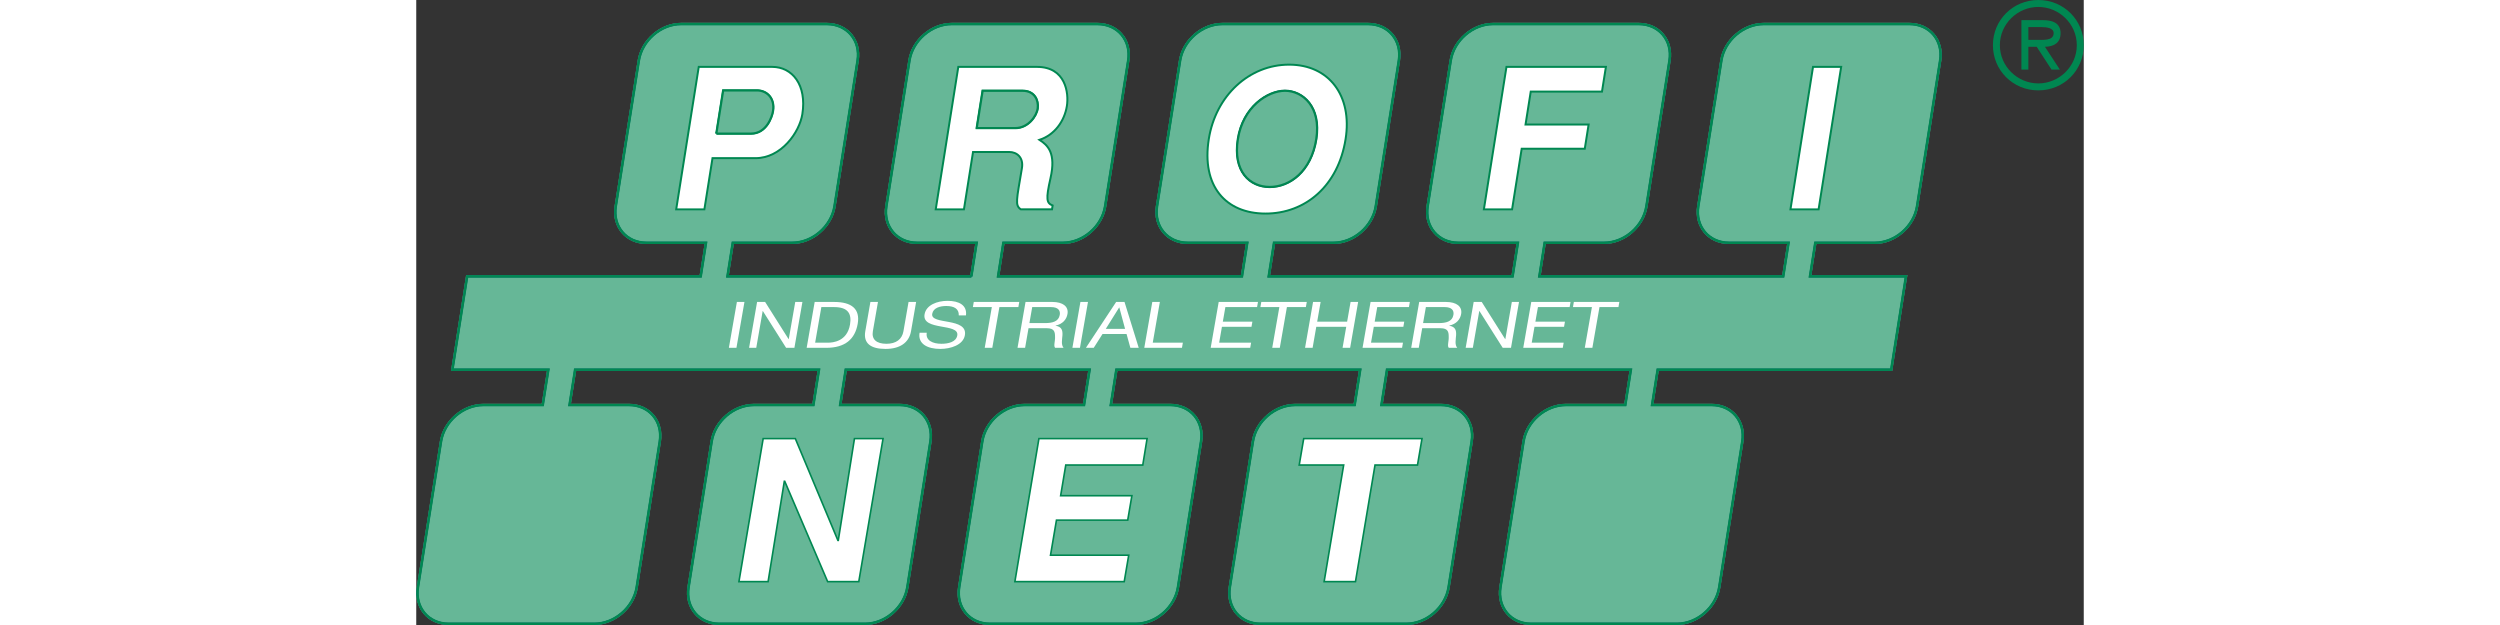 <?xml version="1.0" encoding="UTF-8"?>
<!DOCTYPE svg PUBLIC "-//W3C//DTD SVG 1.1//EN" "http://www.w3.org/Graphics/SVG/1.1/DTD/svg11.dtd">
<svg xmlns="http://www.w3.org/2000/svg" xml:space="preserve" width="1200px" height="300px" style="shape-rendering:geometricPrecision; text-rendering:geometricPrecision; image-rendering:optimizeQuality; fill-rule:evenodd; clip-rule:evenodd"
viewBox="0 0 639.822 239.812"
 xmlns:xlink="http://www.w3.org/1999/xlink">
 <rect x="0" y="0" width="639.822" height="239.812" fill="#333333" stroke="none"/>
 <defs>
  <style type="text/css">
   <![CDATA[
    .str5 {stroke:#008751;stroke-width:0.629}
    .str1 {stroke:#004A83;stroke-width:0.765}
    .str2 {stroke:#008751;stroke-width:0.765}
    .str4 {stroke:#00704F;stroke-width:0.958}
    .str3 {stroke:#008751;stroke-width:0.958}
    .str0 {stroke:#66B797;stroke-width:0.958}
    .fil3 {fill:none;fill-rule:nonzero}
    .fil15 {fill:white}
    .fil16 {fill:#008751}
    .fil6 {fill:#1761A3;fill-rule:nonzero}
    .fil7 {fill:#2064A6;fill-rule:nonzero}
    .fil8 {fill:#2866A7;fill-rule:nonzero}
    .fil9 {fill:#2E68A9;fill-rule:nonzero}
    .fil10 {fill:#336AAA;fill-rule:nonzero}
    .fil11 {fill:#386CAC;fill-rule:nonzero}
    .fil12 {fill:#3D6EAD;fill-rule:nonzero}
    .fil13 {fill:#4271AE;fill-rule:nonzero}
    .fil1 {fill:#6788BF;fill-rule:nonzero}
    .fil2 {fill:#6B8AC0;fill-rule:nonzero}
    .fil4 {fill:#6F8DC2;fill-rule:nonzero}
    .fil14 {fill:#7290C4;fill-rule:nonzero}
    .fil5 {fill:white;fill-rule:nonzero}
    .fil0 {fill:#66B797;fill-rule:nonzero}
   ]]>
  </style>
 </defs>
 <g id="Ebene_x0020_1">
  <g id="_149019872">
   <path id="_69268728" class="fil0" d="M212.986 106.057l2.042 -12.913 -22.852 0c-7.726,0 -12.998,-6.261 -11.779,-13.987l8.861 -55.928c1.222,-7.728 8.483,-13.992 16.211,-13.992l55.923 0c7.728,0 13.002,6.264 11.774,13.992l-8.856 55.928c-1.222,7.726 -8.478,13.987 -16.206,13.987l-22.824 0 -2.043 12.913 93.592 0 2.043 -12.913 -22.852 0c-7.728,0 -12.998,-6.261 -11.775,-13.987l8.86 -55.928c1.224,-7.728 8.48,-13.992 16.207,-13.992l55.923 0c7.728,0 13.003,6.264 11.779,13.992l-8.86 55.928c-1.219,7.726 -8.48,13.987 -16.211,13.987l-22.82 0 -2.042 12.913 93.592 0 2.042 -12.913 -22.853 0c-7.728,0 -12.998,-6.261 -11.774,-13.987l8.854 -55.928c1.229,-7.728 8.485,-13.992 16.211,-13.992l55.928 0c7.723,0 12.998,6.264 11.774,13.992l-8.86 55.928c-1.219,7.726 -8.483,13.987 -16.211,13.987l-22.82 0 -2.042 12.913 93.592 0 2.043 -12.913 -22.854 0c-7.726,0 -13.002,-6.261 -11.774,-13.987l8.856 -55.928c1.228,-7.728 8.483,-13.992 16.211,-13.992l55.928 0c7.722,0 12.996,6.264 11.774,13.992l-8.86 55.928c-1.224,7.726 -8.48,13.987 -16.207,13.987l-22.824 0 -2.043 12.913 36.831 0 -5.665 35.778 -89.607 0 -2.157 13.578 22.848 0c7.732,0 13.002,6.266 11.774,13.998l-8.856 55.923c-1.222,7.732 -8.48,13.998 -16.206,13.998l-55.924 0c-7.726,0 -13.002,-6.266 -11.783,-13.998l8.865 -55.923c1.219,-7.732 8.48,-13.998 16.206,-13.998l22.825 0 2.147 -13.578 -93.592 0 -2.147 13.578 22.847 0c7.732,0 13.004,6.266 11.775,13.998l-8.856 55.923c-1.224,7.732 -8.48,13.998 -16.207,13.998l-55.922 0c-7.728,0 -13.002,-6.266 -11.779,-13.998l8.861 -55.923c1.219,-7.732 8.478,-13.998 16.206,-13.998l22.825 0 2.143 -13.578 -93.588 0 -2.147 13.578 22.852 0c7.724,0 12.998,6.266 11.775,13.998l-8.86 55.923c-1.224,7.732 -8.48,13.998 -16.207,13.998l-55.928 0c-7.722,0 -12.998,-6.266 -11.774,-13.998l8.86 -55.923c1.224,-7.732 8.479,-13.998 16.207,-13.998l22.825 0 2.142 -13.578 -93.587 0 -2.147 13.578 22.848 0c7.732,0 13.002,6.266 11.778,13.998l-8.86 55.923c-1.224,7.732 -8.48,13.998 -16.206,13.998l-55.928 0c-7.728,0 -12.998,-6.266 -11.774,-13.998l8.86 -55.923c1.222,-7.732 8.474,-13.998 16.206,-13.998l22.824 0 2.149 -13.578 -93.594 0 -2.148 13.578 22.849 0c7.732,0 13.003,6.266 11.779,13.998l-8.86 55.923c-1.224,7.732 -8.48,13.998 -16.207,13.998l-55.928 0c-7.726,0 -12.997,-6.266 -11.774,-13.998l8.856 -55.923c1.228,-7.732 8.48,-13.998 16.211,-13.998l22.824 0 2.148 -13.578 -36.822 0 5.666 -35.778 89.608 0 2.042 -12.913 -22.853 0c-7.728,0 -12.998,-6.261 -11.774,-13.987l8.855 -55.928c1.224,-7.728 8.485,-13.992 16.211,-13.992l55.924 0c7.726,0 13.002,6.264 11.774,13.992l-8.856 55.928c-1.224,7.726 -8.479,13.987 -16.206,13.987l-22.826 0 -2.041 12.913 93.592 0z"/>
   <path id="_148766024" class="fil1" d="M386.391 121.838l-10.332 0 0.611 -3.874 5.771 0c3.546,0 4.746,0.928 4.484,2.552 -0.082,0.525 -0.263,0.961 -0.534,1.322z"/>
   <path id="_148767232" class="fil2" d="M376.059 121.838l10.332 0c-0.837,1.11 -2.529,1.5 -4.832,1.5l-5.737 0 0.236 -1.5z"/>
   <path id="_148765304" class="fil3 str0" d="M212.986 106.057l2.042 -12.913 -22.852 0c-7.726,0 -12.998,-6.261 -11.779,-13.987l8.861 -55.928c1.222,-7.728 8.483,-13.992 16.211,-13.992l55.923 0c7.728,0 13.002,6.264 11.774,13.992l-8.856 55.928c-1.222,7.726 -8.478,13.987 -16.206,13.987l-22.824 0 -2.043 12.913 93.592 0 2.043 -12.913 -22.852 0c-7.728,0 -12.998,-6.261 -11.775,-13.987l8.86 -55.928c1.224,-7.728 8.48,-13.992 16.207,-13.992l55.923 0c7.728,0 13.003,6.264 11.779,13.992l-8.86 55.928c-1.219,7.726 -8.48,13.987 -16.211,13.987l-22.82 0 -2.042 12.913 93.592 0 2.042 -12.913 -22.853 0c-7.728,0 -12.998,-6.261 -11.774,-13.987l8.854 -55.928c1.229,-7.728 8.485,-13.992 16.211,-13.992l55.928 0c7.723,0 12.998,6.264 11.774,13.992l-8.86 55.928c-1.219,7.726 -8.483,13.987 -16.211,13.987l-22.82 0 -2.042 12.913 93.592 0 2.043 -12.913 -22.854 0c-7.726,0 -13.002,-6.261 -11.774,-13.987l8.856 -55.928c1.228,-7.728 8.483,-13.992 16.211,-13.992l55.928 0c7.722,0 12.996,6.264 11.774,13.992l-8.86 55.928c-1.224,7.726 -8.48,13.987 -16.207,13.987l-22.824 0 -2.043 12.913 36.831 0 -5.665 35.778 -89.607 0 -2.157 13.578 22.848 0c7.732,0 13.002,6.266 11.774,13.998l-8.856 55.923c-1.222,7.732 -8.48,13.998 -16.206,13.998l-55.924 0c-7.726,0 -13.002,-6.266 -11.783,-13.998l8.865 -55.923c1.219,-7.732 8.48,-13.998 16.206,-13.998l22.825 0 2.147 -13.578 -93.592 0 -2.147 13.578 22.847 0c7.732,0 13.004,6.266 11.775,13.998l-8.856 55.923c-1.224,7.732 -8.48,13.998 -16.207,13.998l-55.922 0c-7.728,0 -13.002,-6.266 -11.779,-13.998l8.861 -55.923c1.219,-7.732 8.478,-13.998 16.206,-13.998l22.825 0 2.143 -13.578 -93.588 0 -2.147 13.578 22.852 0c7.724,0 12.998,6.266 11.775,13.998l-8.86 55.923c-1.224,7.732 -8.48,13.998 -16.207,13.998l-55.928 0c-7.722,0 -12.998,-6.266 -11.774,-13.998l8.86 -55.923c1.224,-7.732 8.479,-13.998 16.207,-13.998l22.825 0 2.142 -13.578 -93.587 0 -2.147 13.578 22.848 0c7.732,0 13.002,6.266 11.778,13.998l-8.86 55.923c-1.224,7.732 -8.48,13.998 -16.206,13.998l-55.928 0c-7.728,0 -12.998,-6.266 -11.774,-13.998l8.86 -55.923c1.222,-7.732 8.474,-13.998 16.206,-13.998l22.824 0 2.149 -13.578 -93.594 0 -2.148 13.578 22.849 0c7.732,0 13.003,6.266 11.779,13.998l-8.86 55.923c-1.224,7.732 -8.48,13.998 -16.207,13.998l-55.928 0c-7.726,0 -12.997,-6.266 -11.774,-13.998l8.856 -55.923c1.228,-7.732 8.48,-13.998 16.211,-13.998l22.824 0 2.148 -13.578 -36.822 0 5.666 -35.778 89.608 0 2.042 -12.913 -22.853 0c-7.728,0 -12.998,-6.261 -11.774,-13.987l8.855 -55.928c1.224,-7.728 8.485,-13.992 16.211,-13.992l55.924 0c7.726,0 13.002,6.264 11.774,13.992l-8.856 55.928c-1.224,7.726 -8.479,13.987 -16.206,13.987l-22.826 0 -2.041 12.913 93.592 0z"/>
   <path id="_148764248" class="fil3 str1" d="M212.986 106.057l2.042 -12.913 -22.852 0c-7.726,0 -12.998,-6.261 -11.779,-13.987l8.861 -55.928c1.222,-7.728 8.483,-13.992 16.211,-13.992l55.923 0c7.728,0 13.002,6.264 11.774,13.992l-8.856 55.928c-1.222,7.726 -8.478,13.987 -16.206,13.987l-22.824 0 -2.043 12.913 93.592 0 2.043 -12.913 -22.852 0c-7.728,0 -12.998,-6.261 -11.775,-13.987l8.86 -55.928c1.224,-7.728 8.48,-13.992 16.207,-13.992l55.923 0c7.728,0 13.003,6.264 11.779,13.992l-8.86 55.928c-1.219,7.726 -8.48,13.987 -16.211,13.987l-22.82 0 -2.042 12.913 93.592 0 2.042 -12.913 -22.853 0c-7.728,0 -12.998,-6.261 -11.774,-13.987l8.854 -55.928c1.229,-7.728 8.485,-13.992 16.211,-13.992l55.928 0c7.723,0 12.998,6.264 11.774,13.992l-8.86 55.928c-1.219,7.726 -8.483,13.987 -16.211,13.987l-22.82 0 -2.042 12.913 93.592 0 2.043 -12.913 -22.854 0c-7.726,0 -13.002,-6.261 -11.774,-13.987l8.856 -55.928c1.228,-7.728 8.483,-13.992 16.211,-13.992l55.928 0c7.722,0 12.996,6.264 11.774,13.992l-8.86 55.928c-1.224,7.726 -8.48,13.987 -16.207,13.987l-22.824 0 -2.043 12.913 36.831 0 -5.665 35.778 -89.607 0 -2.157 13.578 22.848 0c7.732,0 13.002,6.266 11.774,13.998l-8.856 55.923c-1.222,7.732 -8.48,13.998 -16.206,13.998l-55.924 0c-7.726,0 -13.002,-6.266 -11.783,-13.998l8.865 -55.923c1.219,-7.732 8.48,-13.998 16.206,-13.998l22.825 0 2.147 -13.578 -93.592 0 -2.147 13.578 22.847 0c7.732,0 13.004,6.266 11.775,13.998l-8.856 55.923c-1.224,7.732 -8.48,13.998 -16.207,13.998l-55.922 0c-7.728,0 -13.002,-6.266 -11.779,-13.998l8.861 -55.923c1.219,-7.732 8.478,-13.998 16.206,-13.998l22.825 0 2.143 -13.578 -93.588 0 -2.147 13.578 22.852 0c7.724,0 12.998,6.266 11.775,13.998l-8.86 55.923c-1.224,7.732 -8.48,13.998 -16.207,13.998l-55.928 0c-7.722,0 -12.998,-6.266 -11.774,-13.998l8.86 -55.923c1.224,-7.732 8.479,-13.998 16.207,-13.998l22.825 0 2.142 -13.578 -93.587 0 -2.147 13.578 22.848 0c7.732,0 13.002,6.266 11.778,13.998l-8.86 55.923c-1.224,7.732 -8.48,13.998 -16.206,13.998l-55.928 0c-7.728,0 -12.998,-6.266 -11.774,-13.998l8.86 -55.923c1.222,-7.732 8.474,-13.998 16.206,-13.998l22.824 0 2.149 -13.578 -93.594 0 -2.148 13.578 22.849 0c7.732,0 13.003,6.266 11.779,13.998l-8.86 55.923c-1.224,7.732 -8.48,13.998 -16.207,13.998l-55.928 0c-7.726,0 -12.997,-6.266 -11.774,-13.998l8.856 -55.923c1.228,-7.732 8.48,-13.998 16.211,-13.998l22.824 0 2.148 -13.578 -36.822 0 5.666 -35.778 89.608 0 2.042 -12.913 -22.853 0c-7.728,0 -12.998,-6.261 -11.774,-13.987l8.855 -55.928c1.224,-7.728 8.485,-13.992 16.211,-13.992l55.924 0c7.726,0 13.002,6.264 11.774,13.992l-8.856 55.928c-1.224,7.726 -8.479,13.987 -16.206,13.987l-22.826 0 -2.041 12.913 93.592 0z"/>
   <path id="_148856232" class="fil1" d="M354.981 121.838l-12.553 0 0.615 -3.874 5.937 0c3.312,0 5.479,1.297 6.002,3.874z"/>
   <path id="_148856400" class="fil2" d="M342.428 121.838l12.553 0c0.161,0.791 0.166,1.702 0.003,2.733 -0.126,0.785 -0.325,1.506 -0.594,2.162l-12.739 0 0.776 -4.895z"/>
   <path id="_148856192" class="fil4" d="M341.651 126.734l12.739 0c-1.236,3.019 -3.914,4.641 -7.31,4.641l-6.166 0 0.737 -4.641z"/>
   <path id="_148856024" class="fil5" d="M199.327 80.332l10.822 0 3.489 -22.02 13.86 0c3.036,0 5.569,2.185 4.903,6.17 -2.076,12.527 -2.727,14.235 -0.419,15.849l11.96 0 0.233 -1.486c-2.305,-0.938 -2.667,-2.279 -0.809,-10.474 2.199,-9.679 -1.038,-12.621 -4.219,-14.711 5.743,-1.88 9.575,-7.118 10.508,-13.002 0.767,-4.851 -0.377,-14.996 -11.483,-14.996l-30.185 0 -8.661 54.67z"/>
   <path id="_148856456" class="fil3 str2" d="M199.327 80.332l10.822 0 3.489 -22.02 13.86 0c3.036,0 5.569,2.185 4.903,6.17 -2.076,12.527 -2.727,14.235 -0.419,15.849l11.96 0 0.233 -1.486c-2.305,-0.938 -2.667,-2.279 -0.809,-10.474 2.199,-9.679 -1.038,-12.621 -4.219,-14.711 5.743,-1.88 9.575,-7.118 10.508,-13.002 0.767,-4.851 -0.377,-14.996 -11.483,-14.996l-30.185 0 -8.661 54.67z"/>
   <path id="_148856536" class="fil0" d="M215.096 49.104l2.256 -14.239 15.279 0c4.651,0 6.165,3.675 5.784,6.647 -0.4,3.133 -3.767,7.593 -8.514,7.593l-14.806 0z"/>
   <path id="_148740656" class="fil3 str3" d="M215.096 49.104l2.256 -14.239 15.279 0c4.651,0 6.165,3.675 5.784,6.647 -0.4,3.133 -3.767,7.593 -8.514,7.593l-14.806 0z"/>
   <path id="_148456512" class="fil6" d="M238.165 38.611l-21.407 0 0.594 -3.747 15.279 0c3.175,0 4.888,1.713 5.534,3.747z"/>
   <path id="_148456816" class="fil7" d="M216.758 38.611l21.407 0c0.301,0.945 0.37,1.958 0.25,2.9 -0.08,0.629 -0.281,1.311 -0.587,1.999l-21.846 0 0.776 -4.899z"/>
   <path id="_148456152" class="fil8" d="M215.983 43.511l21.846 0c-0.852,1.915 -2.528,3.881 -4.752,4.895l-17.87 0 0.776 -4.895z"/>
   <path id="_148456392" class="fil9" d="M215.206 48.405l17.87 0c-0.962,0.439 -2.029,0.699 -3.174,0.699l-14.806 0 0.111 -0.699z"/>
   <path id="_148452840" class="fil0" d="M215.096 49.104l2.256 -14.239 15.279 0c4.651,0 6.165,3.675 5.784,6.647 -0.4,3.133 -3.767,7.593 -8.514,7.593l-14.806 0z"/>
   <path id="_148452680" class="fil3 str2" d="M215.096 49.104l2.256 -14.239 15.279 0c4.651,0 6.165,3.675 5.784,6.647 -0.4,3.133 -3.767,7.593 -8.514,7.593l-14.806 0z"/>
   <polygon id="_148452528" class="fil5" points="424.157,57.079 448.362,57.079 449.838,47.776 425.633,47.776 427.628,35.15 454.965,35.15 456.47,25.662 418.316,25.662 409.65,80.332 420.472,80.332 "/>
   <polygon id="_148452408" class="fil3 str2" points="424.157,57.079 448.362,57.079 449.838,47.776 425.633,47.776 427.628,35.15 454.965,35.15 456.47,25.662 418.316,25.662 409.65,80.332 420.472,80.332 "/>
   <polygon id="_148741168" class="fil5" points="546.739,25.662 535.942,25.662 527.285,80.332 538.079,80.332 "/>
   <polygon id="_148456776" class="fil3 str2" points="546.739,25.662 535.942,25.662 527.285,80.332 538.079,80.332 "/>
   <path id="_148741880" class="fil5" d="M304.098 53.376c-2.857,18.035 6.484,28.571 21.773,28.571 15.282,0 27.879,-10.627 30.717,-28.571 2.652,-16.706 -6.389,-28.57 -21.667,-28.57 -15.288,0 -28.175,11.864 -30.823,28.57z"/>
   <path id="_148741632" class="fil3 str2" d="M304.098 53.376c-2.857,18.035 6.484,28.571 21.773,28.571 15.282,0 27.879,-10.627 30.717,-28.571 2.652,-16.706 -6.389,-28.57 -21.667,-28.57 -15.288,0 -28.175,11.864 -30.823,28.57z"/>
   <path id="_148742456" class="fil0" d="M315.301 53.376c1.951,-12.336 11.378,-18.511 18.025,-18.511 6.737,0 13.936,6.08 11.97,18.511 -1.957,12.341 -10.107,18.321 -17.807,18.321 -7.684,0 -14.145,-5.98 -12.188,-18.321z"/>
   <path id="_148754688" class="fil3 str4" d="M315.301 53.376c1.951,-12.336 11.378,-18.511 18.025,-18.511 6.737,0 13.936,6.08 11.97,18.511 -1.957,12.341 -10.107,18.321 -17.807,18.321 -7.684,0 -14.145,-5.98 -12.188,-18.321z"/>
   <path id="_148835160" class="fil6" d="M341.85 38.611l-18.246 0c3.181,-2.498 6.733,-3.747 9.723,-3.747 3.043,0 6.18,1.242 8.524,3.747z"/>
   <path id="_148835216" class="fil7" d="M323.603 38.611l18.246 0c1.211,1.295 2.211,2.926 2.876,4.899l-25.648 0c1.322,-1.969 2.873,-3.602 4.525,-4.899z"/>
   <path id="_148834944" class="fil8" d="M319.078 43.511l25.648 0c0.488,1.448 0.797,3.08 0.877,4.895l-29.013 0c0.669,-1.814 1.515,-3.447 2.488,-4.895z"/>
   <path id="_148835312" class="fil9" d="M316.59 48.405l29.013 0c0.067,1.505 -0.023,3.135 -0.297,4.894l-29.992 0c0.282,-1.757 0.718,-3.387 1.275,-4.894z"/>
   <path id="_148834920" class="fil10" d="M315.314 53.299l29.992 0 -0.01 0.077c-0.276,1.733 -0.673,3.339 -1.172,4.822l-29.169 0c-0.036,-1.483 0.071,-3.089 0.347,-4.822l0 0 0.013 -0.077z"/>
   <path id="_148834968" class="fil11" d="M314.954 58.198l29.169 0c-0.614,1.818 -1.383,3.449 -2.275,4.895l-26.136 0c-0.448,-1.447 -0.713,-3.077 -0.758,-4.895z"/>
   <path id="_148846976" class="fil12" d="M315.711 63.087l26.14 0c-1.216,1.974 -2.659,3.605 -4.243,4.895l-19.137 0c-1.199,-1.29 -2.15,-2.921 -2.76,-4.895z"/>
   <path id="_148835104" class="fil13" d="M318.476 67.988l19.125 0c-3.052,2.483 -6.629,3.709 -10.113,3.709 -3.476,0 -6.703,-1.226 -9.012,-3.709z"/>
   <path id="_148834640" class="fil0" d="M315.301 53.376c1.951,-12.336 11.378,-18.511 18.025,-18.511 6.737,0 13.936,6.08 11.97,18.511 -1.957,12.341 -10.107,18.321 -17.807,18.321 -7.684,0 -14.145,-5.98 -12.188,-18.321z"/>
   <path id="_148834584" class="fil3 str2" d="M315.301 53.376c1.951,-12.336 11.378,-18.511 18.025,-18.511 6.737,0 13.936,6.08 11.97,18.511 -1.957,12.341 -10.107,18.321 -17.807,18.321 -7.684,0 -14.145,-5.98 -12.188,-18.321z"/>
   <path id="_148834432" class="fil5" d="M113.672 60.684l16.515 0c9.875,0 16.855,-9.917 17.959,-16.893 1.776,-11.202 -3.871,-18.129 -11.559,-18.129l-28.19 0 -8.656 54.67 10.816 0 3.115 -19.648z"/>
   <path id="_148834312" class="fil3 str2" d="M113.672 60.684l16.515 0c9.875,0 16.855,-9.917 17.959,-16.893 1.776,-11.202 -3.871,-18.129 -11.559,-18.129l-28.19 0 -8.656 54.67 10.816 0 3.115 -19.648z"/>
   <path id="_148834176" class="fil5" d="M115.19 51.229l2.614 -16.502 12.887 0c3.985,0 6.908,3.146 6.166,7.832 -0.395,2.465 -2.609,8.669 -8.398,8.669l-13.269 0z"/>
   <path id="_148834008" class="fil3 str3" d="M115.19 51.229l2.614 -16.502 12.887 0c3.985,0 6.908,3.146 6.166,7.832 -0.395,2.465 -2.609,8.669 -8.398,8.669l-13.269 0z"/>
   <path id="_148921200" class="fil6" d="M136.538 38.611l-19.349 0 0.616 -3.884 12.887 0c2.719,0 4.942,1.465 5.846,3.884z"/>
   <path id="_148921368" class="fil7" d="M117.189 38.611l19.349 0c0.42,1.127 0.556,2.459 0.32,3.948 -0.044,0.275 -0.111,0.597 -0.202,0.951l-20.242 0 0.776 -4.899z"/>
   <path id="_148921160" class="fil8" d="M116.413 43.511l20.242 0c-0.364,1.405 -1.121,3.323 -2.426,4.895l-18.593 0 0.776 -4.895z"/>
   <path id="_148921008" class="fil9" d="M115.637 48.405l18.593 0c-1.316,1.587 -3.187,2.823 -5.771,2.823l-13.269 0 0.447 -2.823z"/>
   <path id="_148917424" class="fil0" d="M115.19 51.229l2.614 -16.502 12.887 0c3.985,0 6.908,3.146 6.166,7.832 -0.395,2.465 -2.609,8.669 -8.398,8.669l-13.269 0z"/>
   <path id="_148921464" class="fil3 str2" d="M115.19 51.229l2.614 -16.502 12.887 0c3.985,0 6.908,3.146 6.166,7.832 -0.395,2.465 -2.609,8.669 -8.398,8.669l-13.269 0z"/>
   <path id="_148847224" class="fil1" d="M135.79 121.838l-10.994 0 0.616 -3.874 6.456 0c2.628,0 4.551,0.705 4.199,2.918 -0.055,0.354 -0.148,0.672 -0.276,0.956z"/>
   <path id="_148830472" class="fil2" d="M124.796 121.838l10.994 0c-0.729,1.619 -2.579,2.181 -5.009,2.181l-6.332 0 0.347 -2.181z"/>
   <path id="_148917120" class="fil1" d="M156.497 121.838l-12.034 0 0.613 -3.874 7.937 0c1.575,0 4.199,0.219 3.771,2.918 -0.057,0.359 -0.154,0.676 -0.286,0.956z"/>
   <path id="_148915696" class="fil2" d="M144.462 121.838l12.034 0c-0.819,1.732 -2.972,2.053 -4.98,2.053l-7.379 0 0.325 -2.053z"/>
   <path id="_148916456" class="fil1" d="M179.958 121.838l-15.283 0c1.513,-2.576 4.474,-4.261 8.319,-4.261 3.841,0 6.267,1.685 6.964,4.261z"/>
   <path id="_148889040" class="fil2" d="M164.675 121.838l15.283 0c0.232,0.856 0.272,1.81 0.111,2.833l0 0c-0.115,0.726 -0.323,1.416 -0.611,2.063l-15.833 0c-0.084,-0.647 -0.072,-1.336 0.043,-2.063 0.162,-1.023 0.505,-1.977 1.008,-2.833z"/>
   <path id="_148835352" class="fil4" d="M163.624 126.734l15.833 0c-1.143,2.55 -3.582,4.395 -6.864,4.899l-3.659 0c-3.12,-0.503 -4.977,-2.348 -5.31,-4.899z"/>
   <path id="_148833888" class="fil14" d="M168.934 131.633l3.659 0c-0.591,0.091 -1.21,0.137 -1.852,0.137 -0.642,0 -1.244,-0.047 -1.807,-0.137z"/>
   <path id="_148885712" class="fil2" d="M386.587 126.734l-11.304 0 0.235 -1.481 6.266 0c1.96,0 4.065,0.281 4.803,1.481z"/>
   <path id="_148885880" class="fil4" d="M375.283 126.734l11.304 0c0.238,0.384 0.334,0.865 0.239,1.462 -0.305,1.942 -2.176,3.179 -5.49,3.179l-6.789 0 0.735 -4.641z"/>
   <path id="_148885576" class="fil3 str3" d="M212.986 106.057l2.042 -12.913 -22.852 0c-7.726,0 -12.998,-6.261 -11.779,-13.987l8.861 -55.928c1.222,-7.728 8.483,-13.992 16.211,-13.992l55.923 0c7.728,0 13.002,6.264 11.774,13.992l-8.856 55.928c-1.222,7.726 -8.478,13.987 -16.206,13.987l-22.824 0 -2.043 12.913 93.592 0 2.043 -12.913 -22.852 0c-7.728,0 -12.998,-6.261 -11.775,-13.987l8.86 -55.928c1.224,-7.728 8.48,-13.992 16.207,-13.992l55.923 0c7.728,0 13.003,6.264 11.779,13.992l-8.86 55.928c-1.219,7.726 -8.48,13.987 -16.211,13.987l-22.82 0 -2.042 12.913 93.592 0 2.042 -12.913 -22.853 0c-7.728,0 -12.998,-6.261 -11.774,-13.987l8.854 -55.928c1.229,-7.728 8.485,-13.992 16.211,-13.992l55.928 0c7.723,0 12.998,6.264 11.774,13.992l-8.86 55.928c-1.219,7.726 -8.483,13.987 -16.211,13.987l-22.82 0 -2.042 12.913 93.592 0 2.043 -12.913 -22.854 0c-7.726,0 -13.002,-6.261 -11.774,-13.987l8.856 -55.928c1.228,-7.728 8.483,-13.992 16.211,-13.992l55.928 0c7.722,0 12.996,6.264 11.774,13.992l-8.86 55.928c-1.224,7.726 -8.48,13.987 -16.207,13.987l-22.824 0 -2.043 12.913 36.831 0 -5.665 35.778 -89.607 0 -2.157 13.578 22.848 0c7.732,0 13.002,6.266 11.774,13.998l-8.856 55.923c-1.222,7.732 -8.48,13.998 -16.206,13.998l-55.924 0c-7.726,0 -13.002,-6.266 -11.783,-13.998l8.865 -55.923c1.219,-7.732 8.48,-13.998 16.206,-13.998l22.825 0 2.147 -13.578 -93.592 0 -2.147 13.578 22.847 0c7.732,0 13.004,6.266 11.775,13.998l-8.856 55.923c-1.224,7.732 -8.48,13.998 -16.207,13.998l-55.922 0c-7.728,0 -13.002,-6.266 -11.779,-13.998l8.861 -55.923c1.219,-7.732 8.478,-13.998 16.206,-13.998l22.825 0 2.143 -13.578 -93.588 0 -2.147 13.578 22.852 0c7.724,0 12.998,6.266 11.775,13.998l-8.86 55.923c-1.224,7.732 -8.48,13.998 -16.207,13.998l-55.928 0c-7.722,0 -12.998,-6.266 -11.774,-13.998l8.86 -55.923c1.224,-7.732 8.479,-13.998 16.207,-13.998l22.825 0 2.142 -13.578 -93.587 0 -2.147 13.578 22.848 0c7.732,0 13.002,6.266 11.778,13.998l-8.86 55.923c-1.224,7.732 -8.48,13.998 -16.206,13.998l-55.928 0c-7.728,0 -12.998,-6.266 -11.774,-13.998l8.86 -55.923c1.222,-7.732 8.474,-13.998 16.206,-13.998l22.824 0 2.149 -13.578 -93.594 0 -2.148 13.578 22.849 0c7.732,0 13.003,6.266 11.779,13.998l-8.86 55.923c-1.224,7.732 -8.48,13.998 -16.207,13.998l-55.928 0c-7.726,0 -12.997,-6.266 -11.774,-13.998l8.856 -55.923c1.228,-7.732 8.48,-13.998 16.211,-13.998l22.824 0 2.148 -13.578 -36.822 0 5.666 -35.778 89.608 0 2.042 -12.913 -22.853 0c-7.728,0 -12.998,-6.261 -11.774,-13.987l8.855 -55.928c1.224,-7.728 8.485,-13.992 16.211,-13.992l55.924 0c7.726,0 13.002,6.264 11.774,13.992l-8.856 55.928c-1.224,7.726 -8.479,13.987 -16.206,13.987l-22.826 0 -2.041 12.913 93.592 0z"/>
   <polygon id="_148917256" class="fil0" points="111.182,112.003 472.534,112.003 472.534,137.307 111.182,137.307 "/>
   <polygon id="_148885552" class="fil3 str0" points="111.182,112.003 472.534,112.003 472.534,137.307 111.182,137.307 "/>
   <polygon id="_148886016" class="fil5" points="119.956,133.461 122.86,133.461 125.932,115.859 123.031,115.859 "/>
   <polygon id="_148921424" class="fil5" points="127.708,133.461 130.459,133.461 132.925,119.335 132.987,119.335 141.918,133.461 145.098,133.461 148.174,115.859 145.422,115.859 142.928,130.133 142.87,130.133 133.867,115.859 130.782,115.859 "/>
   <path id="_148916960" class="fil15" d="M149.803 133.461l7.489 0c7.276,0 11.066,-3.328 12.094,-9.223 0.989,-5.67 -2.296,-8.38 -9.018,-8.38l-7.489 0 -3.076 17.602zm5.632 -15.631l4.895 0c5.347,0 6.828,2.538 6.099,6.732 -1.134,6.48 -6.56,6.927 -8.545,6.927l-4.829 0 2.381 -13.659z"/>
   <path id="_148915832" class="fil5" d="M191.804 115.859l-2.905 0 -1.961 11.241c-0.543,3.109 -2.857,4.81 -6.523,4.81 -3.851,0 -5.757,-1.701 -5.213,-4.81l1.961 -11.241 -2.904 0 -1.962 11.241c-0.819,4.686 2.148,6.78 7.77,6.78 5.441,0 8.999,-2.343 9.775,-6.78l1.961 -11.241z"/>
   <path id="_148833840" class="fil5" d="M210.925 121.01c0.49,-3.871 -2.605,-5.575 -7.066,-5.575 -3.975,0 -8.194,1.582 -8.817,5.157 -0.566,3.228 2.809,4.042 6.184,4.661 3.377,0.614 6.79,1.033 6.366,3.451 -0.442,2.539 -3.461,3.206 -6.089,3.206 -3.304,0 -6.136,-1.281 -5.619,-4.243l-2.752 0c-0.747,4.291 3.042,6.214 7.933,6.214 3.975,0 8.792,-1.505 9.446,-5.252 0.605,-3.452 -2.71,-4.437 -6.085,-5.08 -3.399,-0.639 -6.828,-0.962 -6.451,-3.128 0.4,-2.295 2.97,-3.009 5.418,-3.009 2.995,0 4.885,1.086 4.779,3.599l2.753 0z"/>
   <polygon id="_148833720" class="fil5" points="218.124,133.461 221.027,133.461 223.756,117.83 231.03,117.83 231.379,115.859 213.924,115.859 213.581,117.83 220.852,117.83 "/>
   <path id="_148868440" class="fil15" d="M235.273 123.967l1.075 -6.136 7.212 0c2.719,0 3.657,1.281 3.357,3.008 -0.448,2.562 -2.871,3.128 -5.595,3.128l-6.05 0zm-4.562 9.494l2.904 0 1.314 -7.518 7.088 0c2.814,0 3.081,1.452 3.085,3.181 0.125,1.724 -0.665,3.623 0.04,4.337l3.238 0c-1.01,-1.209 -0.554,-3.133 -0.433,-4.857 0.085,-1.728 -0.171,-3.232 -2.639,-3.622l0.006 -0.053c2.733,-0.591 4.199,-2.343 4.569,-4.461 0.491,-2.814 -1.733,-4.609 -5.828,-4.609l-10.268 0 -3.076 17.602z"/>
   <polygon id="_148755648" class="fil5" points="251.765,133.461 254.669,133.461 257.745,115.859 254.841,115.859 "/>
   <path id="_148756320" class="fil15" d="M256.95 133.461l2.999 0 3.371 -5.3 9.227 0 1.462 5.3 3.208 0 -5.456 -17.602 -3.208 0 -11.602 17.602zm12.759 -15.484l0.062 0 2.204 8.209 -7.398 0 5.133 -8.209z"/>
   <polygon id="_148756992" class="fil5" points="279.345,133.461 293.805,133.461 294.147,131.489 282.598,131.489 285.325,115.859 282.421,115.859 "/>
   <polygon id="_148757424" class="fil5" points="304.826,133.461 319.99,133.461 320.334,131.489 308.078,131.489 309.14,125.4 320.481,125.4 320.823,123.425 309.483,123.425 310.464,117.83 322.628,117.83 322.97,115.859 307.902,115.859 "/>
   <polygon id="_148757976" class="fil5" points="328.442,133.461 331.346,133.461 334.073,117.83 341.348,117.83 341.696,115.859 324.242,115.859 323.899,117.83 331.174,117.83 "/>
   <polygon id="_148758920" class="fil5" points="341.034,133.461 343.934,133.461 345.342,125.4 356.836,125.4 355.427,133.461 358.331,133.461 361.406,115.859 358.503,115.859 357.178,123.425 345.686,123.425 347.009,115.859 344.105,115.859 "/>
   <polygon id="_148759352" class="fil5" points="363.096,133.461 378.26,133.461 378.603,131.489 366.343,131.489 367.411,125.4 378.751,125.4 379.095,123.425 367.754,123.425 368.729,117.83 380.899,117.83 381.241,115.859 366.172,115.859 "/>
   <path id="_148760144" class="fil15" d="M386.321 123.967l1.072 -6.136 7.218 0c2.718,0 3.656,1.281 3.351,3.008 -0.447,2.562 -2.866,3.128 -5.589,3.128l-6.052 0zm-4.561 9.494l2.904 0 1.314 -7.518 7.09 0c2.814,0 3.08,1.452 3.085,3.181 0.123,1.724 -0.667,3.623 0.038,4.337l3.238 0c-1.015,-1.209 -0.552,-3.133 -0.439,-4.857 0.091,-1.728 -0.166,-3.232 -2.637,-3.622l0.009 -0.053c2.733,-0.591 4.199,-2.343 4.571,-4.461 0.49,-2.814 -1.733,-4.609 -5.828,-4.609l-10.27 0 -3.075 17.602z"/>
   <polygon id="_148760696" class="fil5" points="402.661,133.461 405.412,133.461 407.88,119.335 407.94,119.335 416.877,133.461 420.053,133.461 423.129,115.859 420.377,115.859 417.881,130.133 417.825,130.133 408.821,115.859 405.737,115.859 "/>
   <polygon id="_148761248" class="fil5" points="424.757,133.461 439.921,133.461 440.264,131.489 428.009,131.489 429.071,125.4 440.411,125.4 440.754,123.425 429.413,123.425 430.395,117.83 442.558,117.83 442.901,115.859 427.833,115.859 "/>
   <polygon id="_148762040" class="fil5" points="448.371,133.461 451.275,133.461 454.008,117.83 461.284,117.83 461.627,115.859 444.173,115.859 443.83,117.83 451.104,117.83 "/>
   <polygon id="_148762472" class="fil5" points="123.813,223.172 135.006,223.172 141.233,184.666 141.385,184.666 157.849,223.172 169.803,223.172 179.112,168.293 168.142,168.293 161.938,207.337 161.786,207.337 145.452,168.293 133.115,168.293 "/>
   <polygon id="_148763144" class="fil3 str5" points="123.813,223.172 135.006,223.172 141.233,184.666 141.385,184.666 157.849,223.172 169.803,223.172 179.112,168.293 168.142,168.293 161.938,207.337 161.786,207.337 145.452,168.293 133.115,168.293 "/>
   <polygon id="_148763672" class="fil5" points="348.352,223.172 360.383,223.172 367.882,178.438 384.178,178.438 385.907,168.293 340.52,168.293 338.792,178.438 355.851,178.438 "/>
   <polygon id="_148455912" class="fil3 str5" points="348.352,223.172 360.383,223.172 367.882,178.438 384.178,178.438 385.907,168.293 340.52,168.293 338.792,178.438 355.851,178.438 "/>
   <polygon id="_148830496" class="fil5" points="229.693,223.172 271.651,223.172 273.375,213.027 243.371,213.027 245.651,199.578 272.99,199.578 274.593,190.198 247.256,190.198 249.223,178.438 278.769,178.438 280.421,168.293 238.92,168.293 "/>
   <polygon id="_148910056" class="fil3 str5" points="229.693,223.172 271.651,223.172 273.375,213.027 243.371,213.027 245.651,199.578 272.99,199.578 274.593,190.198 247.256,190.198 249.223,178.438 278.769,178.438 280.421,168.293 238.92,168.293 "/>
   <path id="_148806472" class="fil16" d="M622.392 34.679c9.741,0 17.43,-7.694 17.43,-17.343 0,-9.647 -7.689,-17.335 -17.43,-17.335 -9.732,0 -17.425,7.688 -17.425,17.335 0,9.65 7.693,17.343 17.425,17.343zm0 -2.671c-7.956,0 -14.759,-6.489 -14.759,-14.673 0,-8.18 6.803,-14.67 14.759,-14.67 7.961,0 14.764,6.49 14.764,14.67 0,8.184 -6.803,14.673 -14.764,14.673zm2.537 -14.05c3.381,-0.086 6,-1.467 6,-5.2 0,-4.094 -3.334,-5.027 -6.751,-5.027l-8.274 0 0 18.987 2.665 0 0 -8.76 3.2 0 5.694 8.76 3.199 0 -5.733 -8.76zm-6.36 -2.667l0 -4.894 5.07 0c2.048,0 4.628,0.356 4.628,2.313 0,3.023 -4.142,2.58 -6.498,2.58l-3.2 0z"/>
  </g>
 </g>
</svg>
